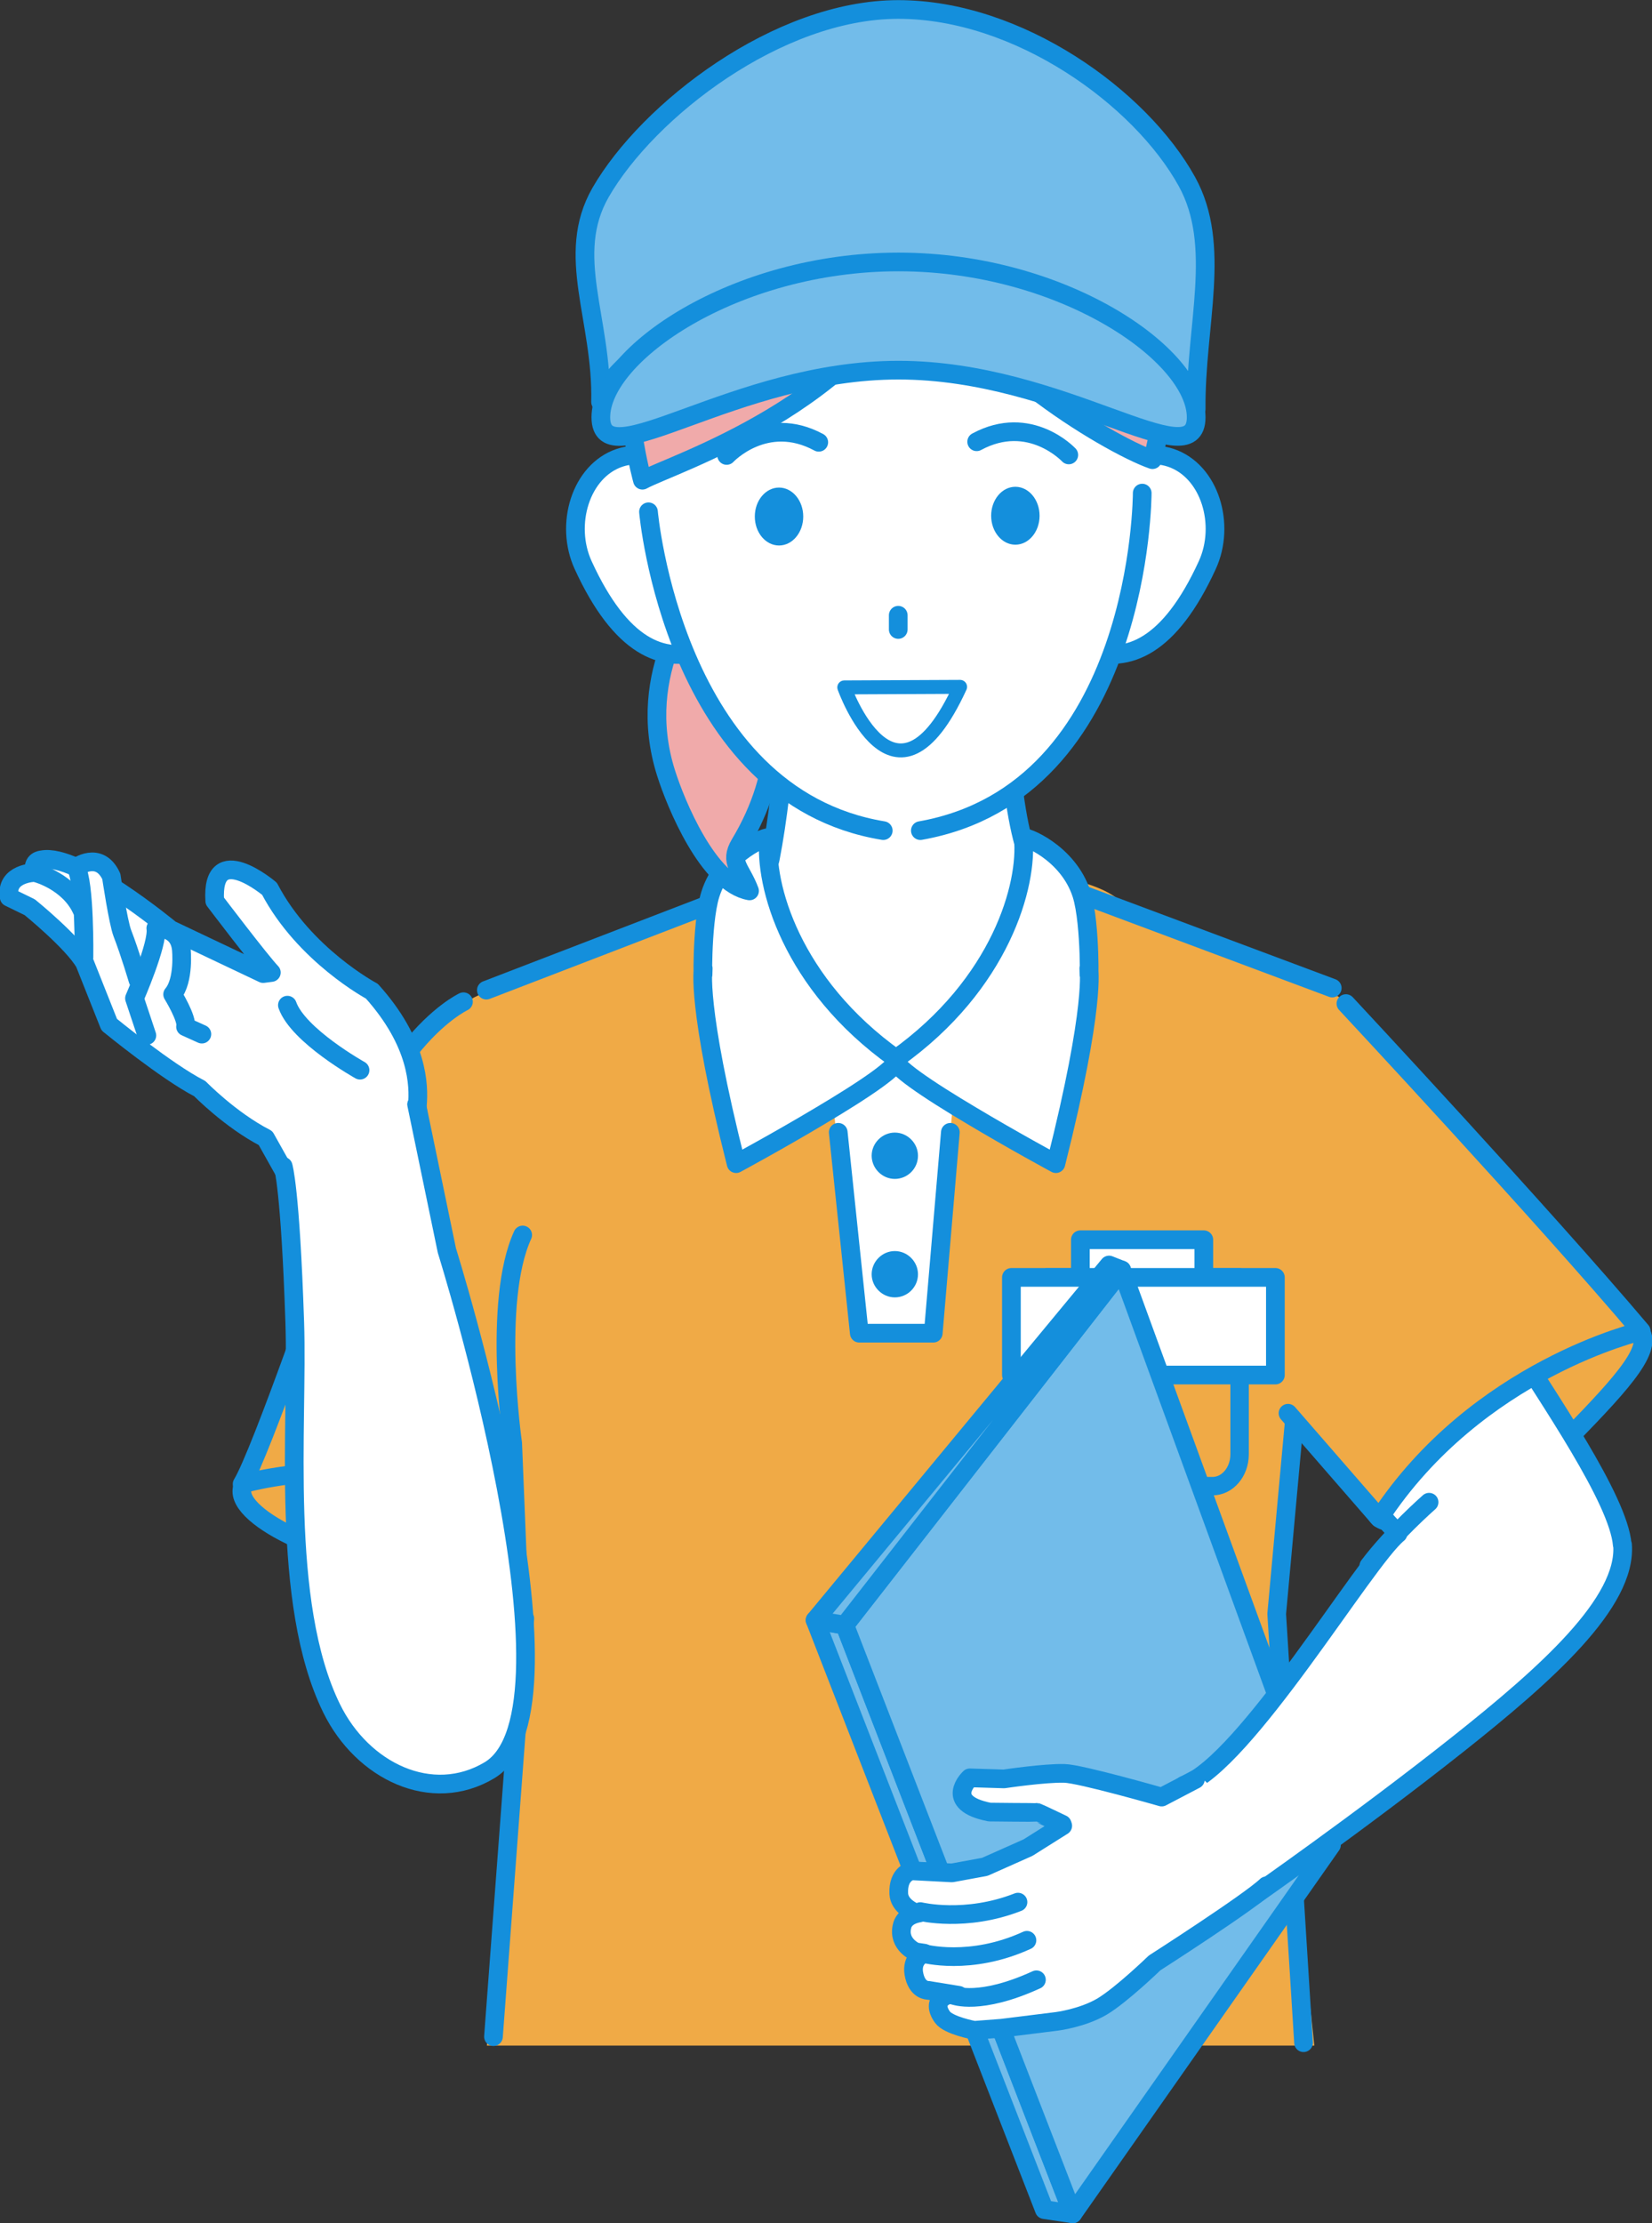 <?xml version="1.0" encoding="UTF-8"?>
<svg id="_レイヤー_2" data-name="レイヤー 2" xmlns="http://www.w3.org/2000/svg" viewBox="0 0 62.77 84.45">
  <rect x="0" y="0" width="62.77" height="84.45" fill="#333333" stroke="none"/>
  <defs>
    <style>
      .cls-1 {
        fill: #148fdc;
      }

      .cls-1, .cls-2, .cls-3 {
        stroke-width: 0px;
      }

      .cls-4 {
        fill: none;
      }

      .cls-4, .cls-5, .cls-6, .cls-7, .cls-8, .cls-9, .cls-10 {
        stroke: #148fdc;
        stroke-linecap: round;
        stroke-linejoin: round;
      }

      .cls-4, .cls-6, .cls-8, .cls-9, .cls-10 {
        stroke-width: .71px;
      }

      .cls-5 {
        stroke-width: .53px;
      }

      .cls-5, .cls-9, .cls-3 {
        fill: #fff;
      }

      .cls-2, .cls-6, .cls-7 {
        fill: #f0aa46;
      }

      .cls-7 {
        stroke-width: .7px;
      }

      .cls-8 {
        fill: #f0aaaa;
      }

      .cls-10 {
        fill: #72bcea;
      }
    </style>
  </defs>
  <g id="_レイヤー_1-2" data-name="レイヤー 1">
    <g>
      <g>
        <path class="cls-6" d="M22.23,57.25c0,1.15-1.88,2.34-5.56,2.34s-7.48-1.79-7.48-2.94,2.95-1.64,6.62-1.64,6.41,1.09,6.41,2.24Z"/>
        <path class="cls-2" d="M18.65,37.62s-4.75,1.28-6.09,9.91c0,0-2.65,7.68-3.36,8.84,0,0,8.02-1.37,12.95,2.31l-1.94-11.49-1.56-9.57Z"/>
        <path class="cls-4" d="M17.61,38.05s-3.82,1.77-5.05,9.48c0,0-2.65,7.68-3.36,8.84,0,0,6.9-2.04,12.38,2.31"/>
      </g>
      <g>
        <path class="cls-2" d="M19.25,68.71l-.75,8.99h31.44l-.95-9.01-.29-7.64,2.13-23.42s-7.85-2.93-8.07-3.21c-.86-1.08-3.72-1.29-3.73-1.21-.01.91-9.99,1.74-9.81.33.01-.08-.82-.02-3.79,1.37-.31.14-6.97,2.66-6.97,2.66l1.13,23.67-.35,7.46Z"/>
        <line class="cls-4" x1="39.23" y1="33.27" x2="50.62" y2="37.53"/>
        <line class="cls-4" x1="29.08" y1="33.53" x2="18.48" y2="37.61"/>
        <line class="cls-4" x1="18.75" y1="77.36" x2="19.94" y2="61.48"/>
        <polyline class="cls-4" points="49.53 77.59 48.51 61.3 49.18 53.97"/>
        <path class="cls-9" d="M41.15,34.79c-.81-.74-1.91-1.8-2.1-2.29-.8-2.11-.85-7.25-.85-7.25l-8.17.13s-.18,4.26-.76,7.23c-.14.71-1.16,1.57-2.02,2.18l6.61,6.54,7.29-6.54Z"/>
        <g>
          <polygon class="cls-3" points="31.51 40.51 32.58 50.81 35.39 50.81 36.34 40.51 31.51 40.51"/>
          <polyline class="cls-4" points="31.85 43.01 32.65 50.64 35.46 50.64 36.11 43.01"/>
          <path class="cls-1" d="M34.88,43.9c0,.49-.4.88-.88.88s-.88-.4-.88-.88.4-.88.88-.88.88.4.88.88Z"/>
          <path class="cls-1" d="M34.88,48.4c0,.49-.4.88-.88.88s-.88-.4-.88-.88.4-.88.88-.88.88.4.88.88Z"/>
        </g>
        <path class="cls-9" d="M26.72,36.78c-.01,1.09-.09-1.67.27-2.81.51-1.62,2.23-2.25,2.22-2.14-.18,1.76.84,5.54,4.83,8.38.28.2-1.27,1.22-2.87,2.17-1.57.94-3.2,1.82-3.2,1.82-1.53-6.07-1.25-7.42-1.25-7.42Z"/>
        <path class="cls-9" d="M41.37,36.78c.01,1.09.09-1.67-.27-2.81-.52-1.62-2.23-2.25-2.22-2.14.18,1.76-.84,5.54-4.83,8.38-.28.2,1.27,1.22,2.87,2.17,1.57.94,3.2,1.82,3.2,1.82,1.53-6.07,1.25-7.42,1.25-7.42Z"/>
      </g>
      <path class="cls-6" d="M59.71,54.49c-2.38,2.45-6.54,3.81-7.29,3.18-.76-.63-.03-3.37,2.17-5.99,2.19-2.62,6.86-1.87,7.62-1.23.76.63-.52,2.02-2.49,4.05Z"/>
      <g>
        <path class="cls-7" d="M39.78,48.52v6.72c0,.67.46,1.21,1.03,1.21h5.26c.57,0,1.03-.54,1.03-1.21v-6.72h-7.32Z"/>
        <rect class="cls-9" x="41.05" y="47.09" width="4.69" height="2.46"/>
        <rect class="cls-9" x="38.43" y="48.52" width="10.03" height="3.71"/>
      </g>
      <g>
        <polygon class="cls-10" points="30.97 61.54 39.68 83.93 40.76 84.09 32.1 61.73 30.97 61.54"/>
        <polygon class="cls-10" points="42.62 48.24 32.1 61.73 40.76 84.09 50.59 70.08 42.62 48.24"/>
        <polygon class="cls-10" points="42.14 48.05 30.97 61.54 32.1 61.73 42.62 48.24 42.14 48.05"/>
      </g>
      <g>
        <path class="cls-8" d="M25.31,29.37c.36,1.14,1.6,4.19,3.17,4.47-.32-.86-.79-1.07-.36-1.79,3.31-5.5-.7-10.31-1.3-9.79-.31.26-2.75,3.22-1.51,7.11Z"/>
        <g>
          <path class="cls-9" d="M41.54,19.82c-.54,1.61-1.66,4.4-.18,4.89,1.48.49,3.08-.12,4.51-3.24.71-1.54.1-3.58-1.38-4.08-1.48-.49-2.42.82-2.96,2.42Z"/>
          <path class="cls-9" d="M26.49,19.82c.54,1.61,1.66,4.4.18,4.89-1.48.49-3.08-.12-4.51-3.24-.71-1.54-.1-3.58,1.38-4.08,1.48-.49,2.42.82,2.96,2.42Z"/>
          <path class="cls-3" d="M43.99,13.52c-.33-7.35-4.56-10.77-9.69-10.86-5.19-.1-9.71,3.02-10.02,10.64-.25,6.13,1.44,13.16,5.17,16.53,3.42,3.08,7.5,1.39,8.62.6,4.21-2.97,6.21-10.24,5.92-16.9Z"/>
          <path class="cls-4" d="M27.61,17.3s1.48-1.59,3.5-.5"/>
          <path class="cls-4" d="M40.61,17.28s-1.48-1.59-3.5-.5"/>
          <g>
            <ellipse class="cls-1" cx="38.58" cy="19.59" rx=".92" ry="1.1"/>
            <ellipse class="cls-1" cx="29.6" cy="19.62" rx=".92" ry="1.1"/>
          </g>
          <path class="cls-4" d="M24.64,19.44s.95,10.8,8.92,12.11"/>
          <path class="cls-4" d="M43.4,18.73s0,11.33-8.43,12.82"/>
          <line class="cls-4" x1="34.13" y1="23.37" x2="34.13" y2="23.91"/>
          <path class="cls-5" d="M36.48,26.09c-2.49,5.42-4.4.02-4.4.02l4.4-.02Z"/>
        </g>
        <path class="cls-8" d="M29.09,3.59c-7.68,4.15-4.68,14.65-4.68,14.65,1.13-.62,8.35-2.86,10.81-8.56.91,3.66,6.9,7.2,8.57,7.78,0,0,2.77-9.41-4.68-13.86-3.05-1.82-6.88-1.7-10.01-.02Z"/>
        <path class="cls-10" d="M34.11,10.94c6.07,0,11.03,2.3,11.33,4.6h.01c-.03-3.21.99-6.21-.35-8.64-1.76-3.19-6.4-6.54-10.97-6.54s-9.51,3.83-11.31,6.95c-1.37,2.39.07,4.8,0,7.96.62-2.21,5.43-4.34,11.28-4.34Z"/>
        <path class="cls-10" d="M45.45,15.85c0,2.36-5.06-1.79-11.31-1.79s-11.31,4.16-11.31,1.79,5.06-5.9,11.31-5.9,11.31,3.53,11.31,5.9Z"/>
      </g>
      <path class="cls-4" d="M19.86,46.91c-1.16,2.53-.38,7.91-.38,7.91l.23,5.68"/>
      <g>
        <path class="cls-9" d="M61.64,58.68c-.14-1.73-2.82-5.57-4.27-7.9-1.89,1.57-3.47,1.74-6.21,4.91.23.38.84,1.42,1.96,2.56-1.26,1.03-5.79,8.71-8.13,9.56l2.61,4.23s4.12-2.87,7.8-5.79c3.34-2.65,6.42-5.38,6.25-7.58Z"/>
        <path class="cls-4" d="M54.3,57.06s-1.39,1.22-2.29,2.42"/>
      </g>
      <g>
        <path class="cls-2" d="M50.83,37.83s1.49,1.65,5.21,5.89c0,0,3.4,3.64,6.39,6.72,0,0-6.84,2.02-10.01,7.23l-3.32-3.64.09-9.26-.17-5.26,1.82-1.68Z"/>
        <path class="cls-4" d="M51.14,38.12s7.5,8.04,11.22,12.44c0,0-6.24,1.44-9.95,7.11l-3.47-3.99"/>
      </g>
      <g>
        <path class="cls-3" d="M45.59,67.53l-1.36.75s-3.1-.89-3.7-.9c-.75-.02-2.29.2-2.29.2l-1.31-.04s-1.03.95.75,1.3c0,0,1.75.02,1.8.01.02,0,.96.45.96.45l.02.06-1.32.83-1.64.73h0l-1.25.23-1.53-.08s-.53.09-.49.87c.02.47.58.7.58.7l.21.03c-.18.03-.59.13-.67.52-.15.68.52.96.52.96l.33.05c-.1.04-.48.23-.4.76.11.67.54.65.54.65l1.17.19-.4-.02s-.69.19-.22.85c.23.32,1.21.5,1.21.5l1.04-.08,2.09-.26s.97-.12,1.72-.56c.74-.44,2-1.66,2-1.66l4.02-2.88s-.12-2.26-2.34-4.18Z"/>
        <path class="cls-4" d="M45.42,67.59l-1.28.67s-3.1-.89-3.7-.9c-.75-.02-2.29.21-2.29.21l-1.3-.04s-1.03.95.75,1.3c0,0,1.75.02,1.8.01.02,0,.96.45.96.45l.02.06-1.32.83-1.64.73h0l-1.25.23-1.53-.08s-.53.09-.49.87c.02.47.58.7.58.7l.21.03c-.18.03-.59.13-.67.52-.15.68.52.96.52.96l.33.05c-.1.04-.48.23-.4.76.11.67.54.65.54.65l1.17.19-.4-.02s-.69.19-.22.85c.23.32,1.21.5,1.21.5l1.04-.08,2.09-.26s.97-.12,1.72-.56c.74-.44,2-1.66,2-1.66,0,0,3.59-2.3,4.25-2.93"/>
        <path class="cls-4" d="M34.97,72.61s1.72.42,3.71-.36"/>
        <path class="cls-4" d="M35.09,74.2s1.77.49,3.93-.5"/>
        <path class="cls-4" d="M36.24,75.79s.98.4,3.14-.59"/>
      </g>
      <g>
        <path class="cls-9" d="M15.86,41.97c.06-.73.04-2.35-1.73-4.32,0,0-2.57-1.37-3.89-3.89,0,0-2.23-1.89-2.08.46,0,0,1.73,2.28,2.15,2.72l-.31.04-3.52-1.67s-3.53-2.93-4.89-2.65c0,0-.4.02-.27.48,0,0-1.13.02-.97.94l.78.38s1.64,1.33,2.09,2.12l.93,2.34s2.2,1.8,3.44,2.43c0,0,1.16,1.19,2.5,1.88l.74,1.32.35,2.02s1.61.49,3.11.06c1.5-.43,2.01-1.27,2.01-1.27l-.46-3.41Z"/>
        <path class="cls-4" d="M5.58,39.33l-.47-1.41s.91-2.08.81-2.66c0,0,.88-.09.97.8,0,0,.12,1.18-.33,1.71,0,0,.57.93.49,1.23l.62.28"/>
        <g>
          <path class="cls-3" d="M4.58,35.2c-.12-.44-.33-1.97-.33-1.97-.46-1.01-1.3-.34-1.3-.34.34.56.3,3.21.3,3.21l2.06,1.07s-.61-1.58-.71-1.96Z"/>
          <path class="cls-4" d="M3.19,36.36s.04-2.85-.3-3.41c0,0,.88-.66,1.34.34,0,0,.26,1.75.42,2.16.29.75.59,1.77.59,1.77"/>
        </g>
        <path class="cls-4" d="M13.68,40.65s-2.35-1.31-2.76-2.47"/>
        <path class="cls-4" d="M1.42,33.17s1.2.33,1.68,1.37"/>
      </g>
      <g>
        <path class="cls-3" d="M16.83,46.42l-1.03-4.62-5.16,2.78s.58,3.16.57,7.88c0,4.73-.58,8.43,1.38,12.43,1.17,2.39,3.02,3.35,5.21,2.85,2.14-.49,2.35-3.6,2.11-6.96-.45-6.4-2.63-12.11-3.09-14.37Z"/>
        <path class="cls-4" d="M10.76,44.3s.27.82.44,5.93c.13,3.9-.57,10.65,1.4,14.66,1.17,2.39,3.81,3.66,6,2.35,3.84-2.31-1.62-19.74-1.62-19.74l-1.15-5.55"/>
      </g>
    </g>
  </g>
</svg>
